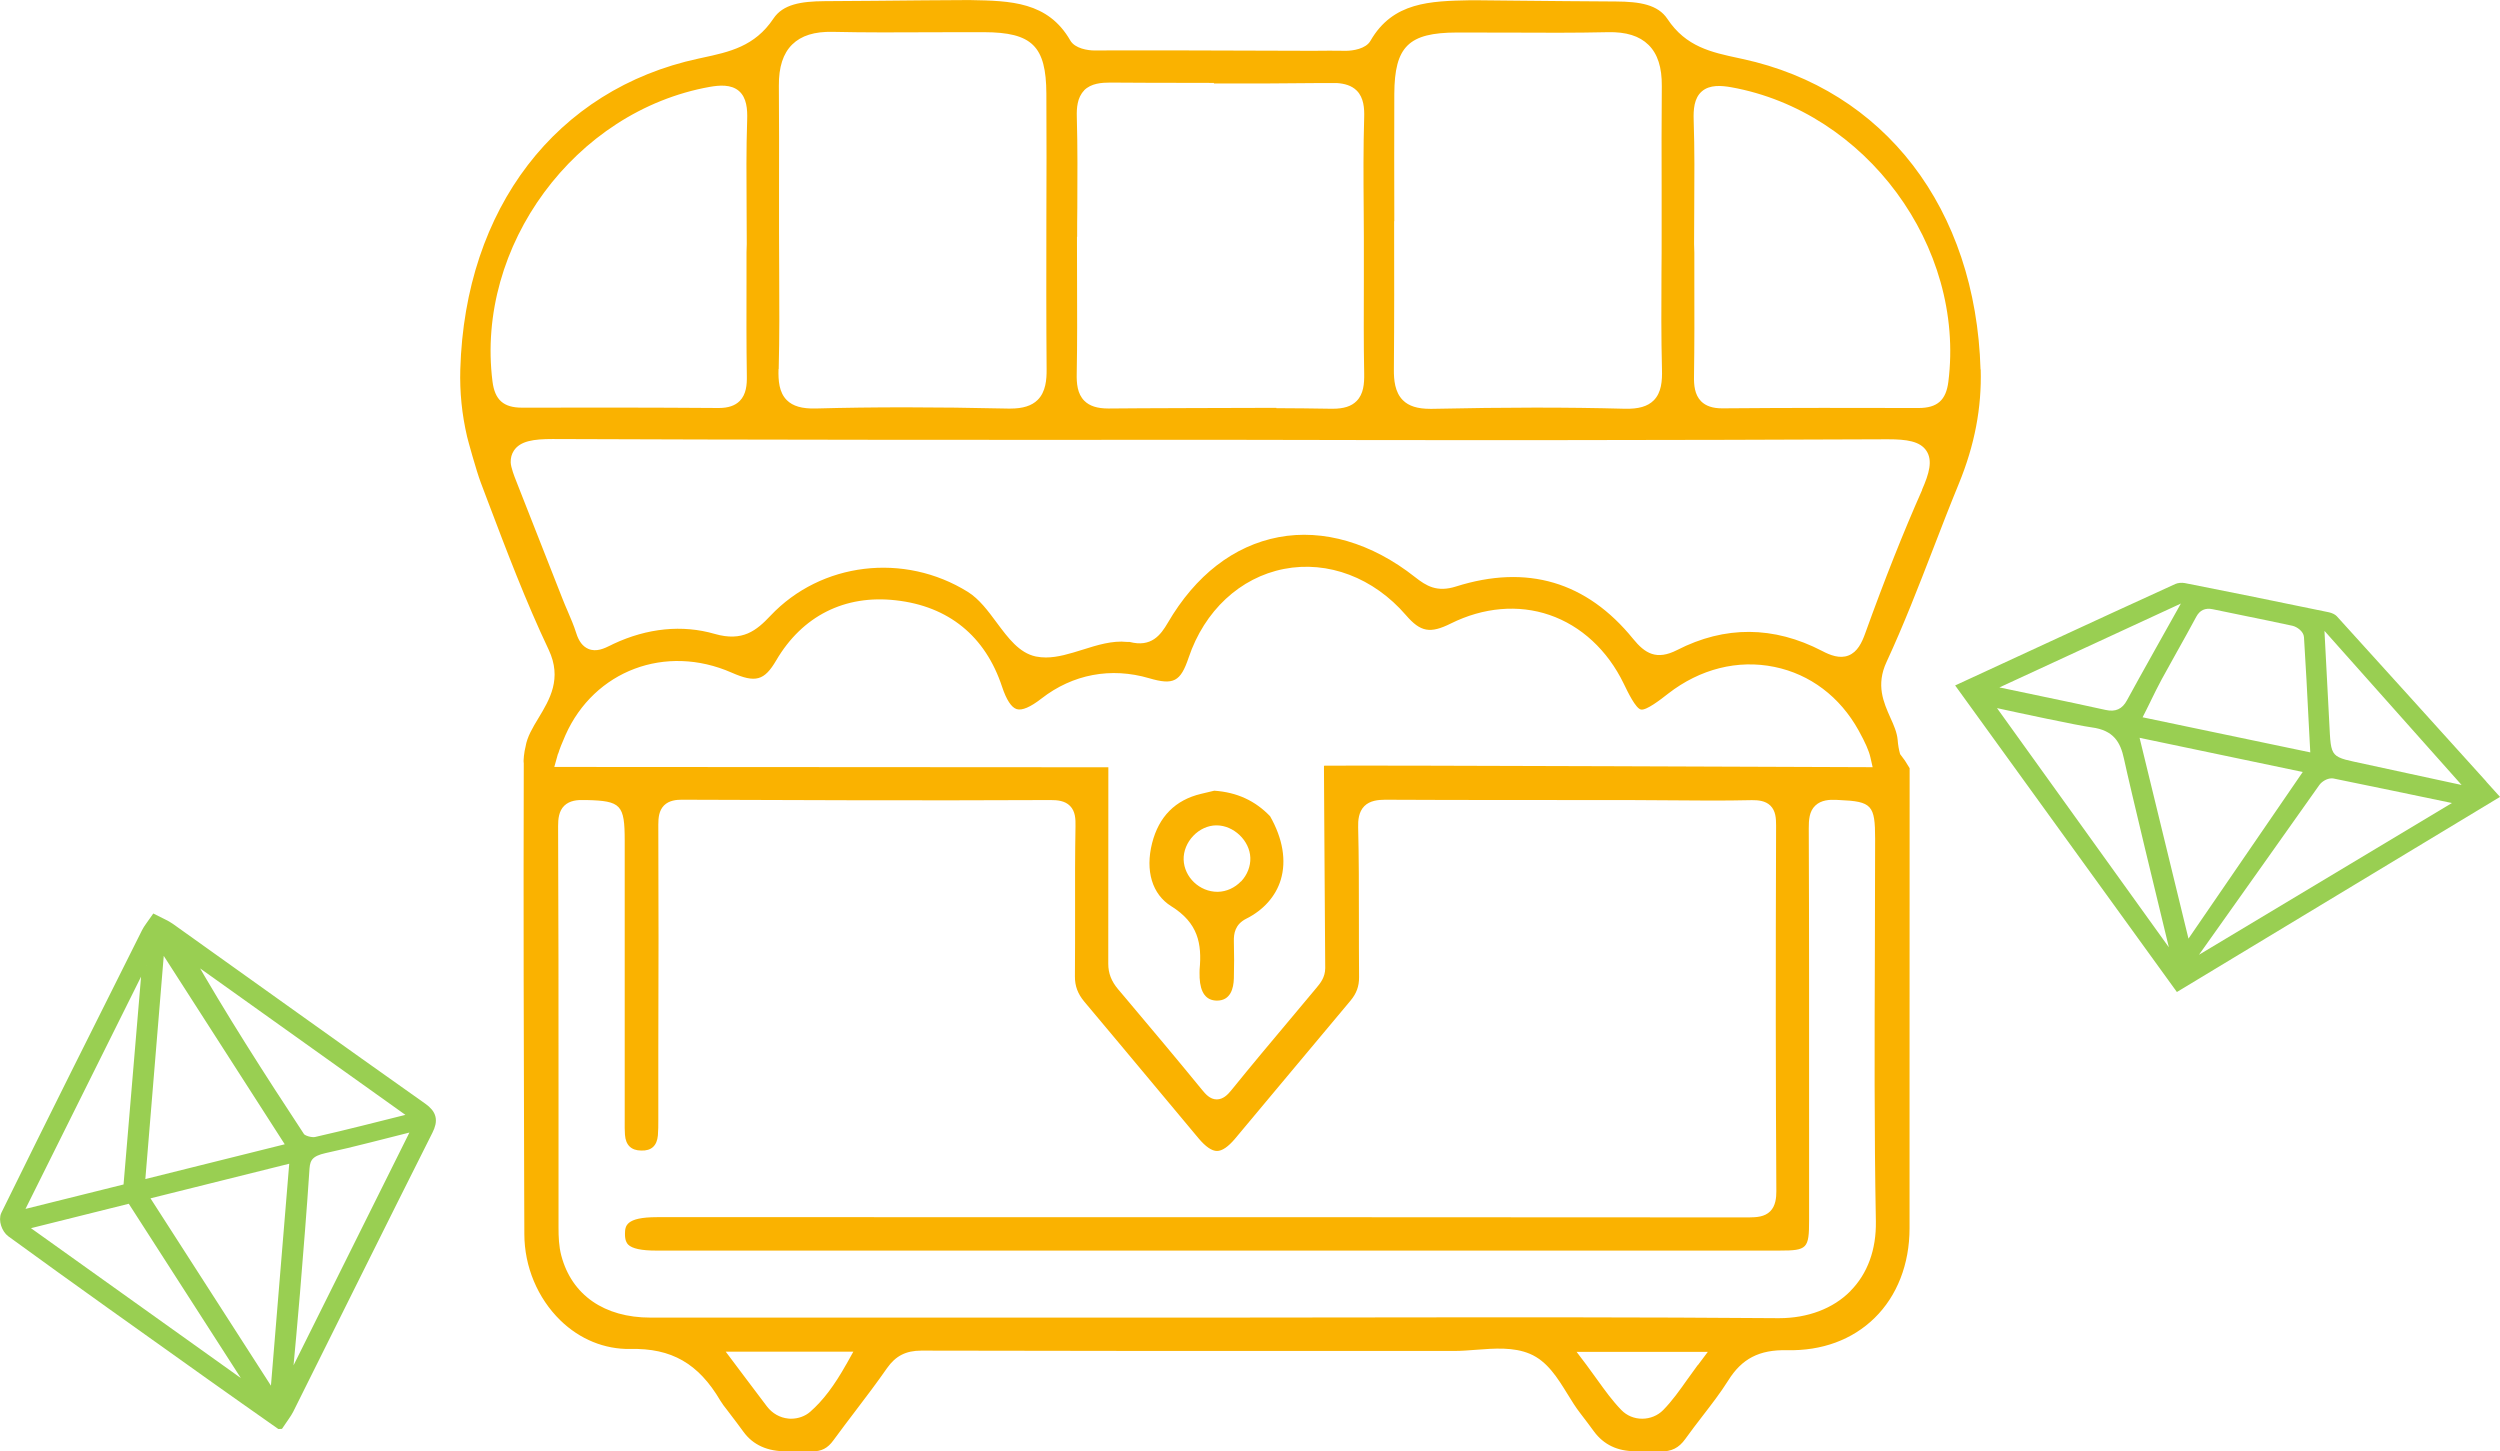 <?xml version="1.0" encoding="UTF-8"?> <svg xmlns="http://www.w3.org/2000/svg" viewBox="0 0 302.14 175.41"> <defs> <style>.d{fill:#fab200;}.e{fill:none;stroke:#99cf52;stroke-miterlimit:10;}.f{fill:#99cf52;}</style> </defs> <g id="a"></g> <g id="b"> <g id="c"> <path class="d" d="M154.79,106.32c.69-2.3,.25-4.96-1.29-7.67-1.81-1.89-4.02-2.9-6.75-3.09l-1.59,.38c-3.11,.74-5.1,2.74-5.92,5.95-.85,3.35,.01,6.2,2.31,7.63,3.25,2.02,3.72,4.52,3.43,7.65-.02,.27,0,.54,0,.81v.18c.09,1.82,.78,2.75,2.07,2.77h.03c1.63,0,2.01-1.46,2.04-2.7,.04-1.41,.04-2.92,0-4.48-.02-.91,.13-2.04,1.52-2.73,2.07-1.04,3.55-2.71,4.15-4.7Zm-4.81,.2c-.75,.78-1.76,1.24-2.79,1.26h-.06c-2.15,0-4.01-1.76-4.08-3.88-.03-1.02,.39-2.07,1.16-2.88,.76-.8,1.77-1.26,2.77-1.27h.05c2.07,0,4.01,1.85,4.08,3.91,.04,1.03-.37,2.08-1.12,2.87Z"></path> <path class="f" d="M15.79,144.91c-4.49,1.12-8.63,2.15-13.22,3.3,9.29,6.64,18.3,13.08,27.32,19.51,.14-.09,.27-.17,.4-.26-4.83-7.51-9.66-15.01-14.5-22.55m34.63-8.79c-4.07,1.01-7.6,1.98-11.18,2.75-1.73,.38-2.24,1.04-2.33,2.29-.33,5.05-.75,10.11-1.16,15.16-.27,3.31-.59,6.63-.89,9.94,.18,0,.36,.01,.54,.02,4.92-9.89,9.85-19.78,15.02-30.17m-32.76-19.38l-.5-.05c-4.96,9.97-9.92,19.95-15.01,30.16,4.8-1.2,8.99-2.24,13.25-3.3,.76-8.99,1.51-17.9,2.26-26.81m32.52,18.23c-9.48-6.76-18.53-13.22-27.58-19.68,4.29,7.54,8.97,14.82,13.73,22.06,.25,.38,1.29,.68,1.86,.55,3.84-.87,7.65-1.86,11.98-2.94m-14.67,5.02c-6.2,1.55-12.03,3-18.12,4.52,5.17,8.05,10.22,15.9,15.27,23.75,.18-.04,.35-.07,.53-.11,.77-9.35,1.54-18.69,2.32-28.16m-15.62-25.24l-.55,.14c-.77,9.37-1.54,18.74-2.33,28.26,6.2-1.55,12-2.99,18.2-4.54-5.17-8.05-10.25-15.96-15.33-23.87m13.9,57.45c-2.88-2.03-5.57-3.91-8.22-5.8-8.11-5.78-16.24-11.54-24.26-17.38-.62-.45-1.01-1.58-.69-2.24,5.59-11.39,11.3-22.76,16.99-34.13,.23-.47,.6-.9,1.08-1.6,.73,.38,1.39,.64,1.91,1.01,10.17,7.24,20.29,14.52,30.5,21.73,1.19,.84,1.35,1.62,.71,2.89-5.65,11.23-11.21,22.47-16.82,33.71-.26,.52-.66,1.01-1.19,1.81"></path> <path class="e" d="M15.79,144.91c-4.49,1.12-8.63,2.15-13.22,3.3,9.29,6.64,18.3,13.08,27.32,19.51,.14-.09,.27-.17,.4-.26-4.83-7.51-9.66-15.01-14.5-22.55Zm34.63-8.79c-4.07,1.01-7.6,1.98-11.18,2.75-1.73,.38-2.24,1.04-2.33,2.29-.33,5.05-.75,10.11-1.16,15.16-.27,3.31-.59,6.63-.89,9.94,.18,0,.36,.01,.54,.02,4.92-9.89,9.85-19.78,15.02-30.17Zm-32.76-19.38l-.5-.05c-4.96,9.97-9.92,19.95-15.01,30.16,4.8-1.2,8.99-2.24,13.25-3.3,.76-8.99,1.51-17.9,2.26-26.81Zm32.52,18.23c-9.48-6.76-18.53-13.22-27.58-19.68,4.29,7.54,8.97,14.82,13.73,22.06,.25,.38,1.29,.68,1.86,.55,3.84-.87,7.65-1.86,11.98-2.94Zm-14.67,5.02c-6.2,1.55-12.03,3-18.12,4.52,5.17,8.05,10.22,15.9,15.27,23.75,.18-.04,.35-.07,.53-.11,.77-9.35,1.54-18.69,2.32-28.16Zm-15.62-25.24l-.55,.14c-.77,9.37-1.54,18.74-2.33,28.26,6.2-1.55,12-2.99,18.2-4.54-5.17-8.05-10.25-15.96-15.33-23.87Zm13.9,57.45c-2.88-2.03-5.57-3.91-8.22-5.8-8.11-5.78-16.24-11.54-24.26-17.38-.62-.45-1.01-1.58-.69-2.24,5.59-11.39,11.3-22.76,16.99-34.13,.23-.47,.6-.9,1.08-1.6,.73,.38,1.39,.64,1.91,1.01,10.17,7.24,20.29,14.52,30.5,21.73,1.19,.84,1.35,1.62,.71,2.89-5.65,11.23-11.21,22.47-16.82,33.71-.26,.52-.66,1.01-1.19,1.81Z"></path> <path class="d" d="M239.36,44.67c-.57-19.46-11.6-33.85-28.79-37.55l-.46-.1c-3.26-.7-6.35-1.35-8.59-4.73-1.15-1.73-3.31-2.09-6.21-2.11-4.01-.02-8.03-.06-12.04-.1l-4.88-.05h-.7c-4.81,.1-9.35,.19-12.06,4.9-.56,.99-2.16,1.2-2.91,1.21-1.35-.02-2.71-.02-4.07,0-8.4-.04-24.34-.07-26.39-.04-.75,0-2.34-.22-2.91-1.21C126.65,.19,122.11,.1,117.3,.01h-.7l-4.88,.03c-4.01,.04-8.03,.08-12.04,.1-2.89,.02-5.06,.38-6.21,2.11-2.25,3.37-5.33,4.03-8.59,4.73l-.46,.1c-17.19,3.7-28.22,18.09-28.79,37.55-.08,2.74,.19,5.43,.82,8.14,.1,.44,1.12,4.14,1.65,5.54l.85,2.25c2.26,5.97,4.6,12.14,7.36,17.96,1.65,3.49,.12,6.02-1.23,8.26-.71,1.17-1.37,2.27-1.56,3.44-.17,.62-.29,1.74-.22,2v.39c-.05,16.98,0,34.23,.05,50.91l.02,5.64c.01,3.93,1.6,7.72,4.35,10.41,2.36,2.3,5.36,3.51,8.44,3.46,5-.12,8.26,1.76,10.9,6.25,.22,.37,.5,.73,.8,1.11l.19,.25c.75,.97,1.33,1.76,1.8,2.4q1.74,2.39,5.23,2.36c.82,0,1.81-.01,3.02,0,1.18,.03,1.93-.37,2.63-1.34,.88-1.2,1.77-2.38,2.67-3.56,1.27-1.67,2.59-3.41,3.8-5.15,1.04-1.48,2.28-2.12,4.15-2.12h.02c16.04,.04,32.08,.04,48.13,.04h16.27c.84,0,1.71-.07,2.62-.14,2.22-.17,4.53-.35,6.51,.49,2.1,.89,3.34,2.91,4.55,4.87,.51,.83,.99,1.61,1.53,2.3,.68,.88,1.22,1.61,1.66,2.21q1.77,2.4,5.02,2.39c.29,0,.61,0,.96,0,.6,0,1.27,0,2.03,.02,1.36,.04,2.25-.42,3.02-1.49,.67-.94,1.39-1.87,2.08-2.77,1.07-1.39,2.18-2.82,3.11-4.3,1.64-2.64,3.75-3.75,7.12-3.67,4.2,.09,7.87-1.25,10.57-3.89,2.73-2.67,4.23-6.52,4.23-10.85v-16.96c0-12.88,.01-25.76,.01-38.64l-.57-.92-.58-.78c-.15-.52-.25-1.1-.3-1.74-.08-.88-.46-1.75-.88-2.67-.82-1.85-1.76-3.94-.46-6.73,2.07-4.47,3.89-9.17,5.65-13.72,.99-2.57,2.02-5.23,3.09-7.83,1.91-4.66,2.77-9.17,2.64-13.81Zm-70.85-17.93c-.01-5.13-.02-10.26,0-15.39,.03-5.74,1.73-7.4,7.54-7.42,2.13,0,4.26,0,6.39,.01,3.9,.02,7.92,.04,11.88-.05,2.21-.05,3.81,.45,4.91,1.53,1.11,1.09,1.63,2.72,1.61,4.98-.04,4.16-.03,8.39-.02,12.49,0,1.77,0,3.55,0,5.32,0,1.59,0,3.17-.02,4.76-.02,3.83-.04,7.78,.06,11.66,.04,1.4-.06,2.82-1,3.76-.73,.73-1.84,1.05-3.49,1.01-6.99-.19-14.38-.18-23.26,.01-.09,0-.17,0-.26,0-1.53,0-2.59-.33-3.3-1.04-.98-.97-1.1-2.48-1.09-3.68,.05-5.98,.04-12.07,.03-17.96Zm-37.5-15.81c.85-.87,2.15-.95,3.18-.95,1.08,.02,6.5,.03,12.52,.04v.07c4.29,.01,8.38,0,12.47-.05,.88,0,1.69,0,2.42,0,.84,.06,1.74,.27,2.38,.92,.85,.86,.92,2.16,.89,3.2-.11,3.65-.09,7.38-.06,10.99,0,1.17,.01,2.33,.02,3.5h0v1c.01,1.49,0,2.98,0,4.47-.01,3.61-.03,7.35,.04,11.02,.02,1.23-.07,2.48-.92,3.33-.63,.64-1.56,.93-2.9,.93-.05,0-.1,0-.16,0-2.21-.04-4.42-.06-6.63-.07v-.04c-2.54,.01-17.61,.04-20.15,.08-.05,0-.1,0-.16,0-1.34,0-2.27-.3-2.9-.93-.85-.85-.95-2.1-.92-3.33,.07-3.67,.05-7.41,.04-11.02,0-1.49-.01-2.98-.01-4.47v-1h.02c0-1.17,0-2.33,.02-3.5,.02-3.6,.04-7.33-.06-10.99-.03-1.04,.04-2.34,.89-3.2Zm-36.9,33.66c.1-3.88,.08-7.84,.06-11.66,0-1.59-.02-3.17-.02-4.76,0-1.77,0-3.55,0-5.32,0-4.09,.02-8.33-.02-12.49-.02-2.26,.51-3.89,1.61-4.98,1.1-1.08,2.7-1.58,4.91-1.53,3.95,.09,7.98,.07,11.88,.05,2.13,0,4.26-.02,6.39-.01,5.82,.02,7.51,1.68,7.54,7.42,.03,5.13,.02,10.26,0,15.39-.01,5.89-.02,11.97,.03,17.96,.01,1.2-.1,2.71-1.09,3.68-.71,.7-1.77,1.04-3.3,1.04-.08,0-.17,0-.26,0-8.88-.2-16.27-.2-23.26-.01-1.65,.04-2.76-.28-3.49-1.01-.94-.94-1.04-2.36-1-3.76Zm-8.33-34.09c1.14-.2,2.57-.33,3.53,.5,.94,.82,1.03,2.21,.99,3.47-.12,3.52-.09,7.11-.07,10.59,0,1.48,.02,2.96,.02,4.43l-.03,1h0c0,1.16,0,2.32,0,3.48-.01,3.76-.02,7.65,.04,11.47,.02,1.05-.07,2.22-.86,3.02-.57,.57-1.39,.85-2.53,.85h-.05c-8.11-.06-16.17-.06-23.73-.04-2.24,0-3.29-.94-3.57-3.17-2.06-16.37,9.96-32.68,26.26-35.6Zm-18.32,80.59c.17-.56,.44-1.26,.88-2.25,3.48-7.81,12.11-11.05,20.08-7.55,2.89,1.27,3.95,.98,5.39-1.48,3.15-5.37,8.28-7.96,14.45-7.26,6.38,.71,10.83,4.33,12.85,10.46,.52,1.56,1.12,2.49,1.76,2.69,.64,.2,1.65-.23,3-1.28,3.78-2.94,8.4-3.81,13.02-2.45,2.94,.86,3.78,.42,4.76-2.48,1.91-5.68,6.22-9.69,11.52-10.73,5.32-1.04,10.83,1.05,14.75,5.59,1.76,2.04,2.92,2.25,5.43,1,3.92-1.95,8.15-2.32,11.91-1.03,3.83,1.31,7.02,4.26,8.98,8.31,.5,1.04,1.44,2.98,2.07,3.12,.64,.15,2.38-1.2,3.31-1.93,3.84-2.98,8.4-4.13,12.83-3.22,4.31,.88,7.92,3.61,10.17,7.67,.82,1.49,1.25,2.46,1.43,3.26l.27,1.19s-61.83-.25-66.31-.18v.49l.03,5.47c.04,6.17,.08,12.33,.12,18.5h0c0,1.11-.59,1.83-1.08,2.41-.98,1.18-1.95,2.33-2.91,3.48-2.44,2.9-4.96,5.91-7.38,8.9-.43,.53-.97,1.07-1.73,1.08h0c-.84,0-1.38-.67-1.78-1.15-3.08-3.77-6.28-7.57-9.37-11.24l-.78-.92c-.82-.98-1.19-1.93-1.19-3.09,0-7.91,.01-15.83,.01-23.74-5.02,0-66.96-.04-66.96-.04l.45-1.61Zm34.84,73.75c-1.48,2.64-2.83,4.42-4.38,5.78h0c-.61,.54-1.46,.84-2.31,.84-.12,0-.23,0-.35-.02-1.01-.1-1.92-.62-2.56-1.45-.82-1.07-1.63-2.15-2.52-3.34l-2.47-3.29h15.42l-.83,1.49Zm102.88,.14c-.44,.59-.86,1.18-1.26,1.74-.94,1.33-1.83,2.59-2.92,3.7h0c-.65,.66-1.57,1.04-2.53,1.04h0c-.97,0-1.86-.37-2.52-1.05-1.08-1.11-1.97-2.35-2.92-3.67-.41-.57-.83-1.16-1.28-1.76l-1.21-1.6h15.86l-1.2,1.6Zm18.46-8.95c-2.09,2.12-5.16,3.28-8.64,3.28-.04,0-.08,0-.12,0-16.39-.13-33.05-.11-49.16-.09-6.21,0-12.42,.02-18.63,.02h-19.73c-16.25,0-32.5,0-48.75,0-5.58,0-9.51-2.73-10.77-7.48-.3-1.13-.34-2.3-.34-3.4,0-5.46,0-10.92,0-16.38,0-10.71,0-21.42-.05-32.14,0-.85,.08-1.81,.74-2.46,.66-.64,1.59-.72,2.43-.69h.25c4.19,.1,4.63,.56,4.63,4.93v33.89c0,.57-.01,1.1,.03,1.63,.09,1.25,.75,1.9,1.96,1.91,1.25,.05,1.91-.6,2.02-1.83,.05-.61,.05-1.23,.05-1.88v-8.21c.03-9,.04-18.31,0-27.46,0-.84,.08-1.71,.69-2.33,.62-.62,1.52-.69,2.14-.69,14.22,.06,29.38,.11,44.57,.04,.84,0,1.74,.08,2.36,.71,.64,.65,.68,1.57,.66,2.47-.06,3.39-.06,6.84-.05,10.18,0,2.65,0,5.3-.02,7.95-.01,1.16,.34,2.1,1.13,3.05,2.81,3.34,5.6,6.69,8.39,10.03,1.8,2.16,3.61,4.33,5.42,6.49,.85,1.01,1.6,1.53,2.23,1.53h0c.62,0,1.35-.5,2.17-1.47,2.09-2.5,4.18-5,6.27-7.5,2.56-3.07,5.12-6.13,7.69-9.19,.73-.87,1.05-1.75,1.04-2.85-.02-2.37-.02-4.73-.02-7.1,0-3.61,0-7.35-.09-11.02-.02-.81,.05-1.84,.74-2.54,.68-.69,1.7-.77,2.5-.78,9.81,.05,19.62,.03,29.43,.04,1.63,0,3.26,.02,4.9,.03,3.29,.03,6.68,.06,10.02-.02,.71,0,1.61,.05,2.23,.66,.64,.63,.69,1.53,.69,2.4-.06,17.33-.05,31.38,.03,44.2,0,.78-.08,1.77-.74,2.43-.68,.68-1.65,.73-2.58,.74-36.78-.03-73.55-.03-110.33-.03h-21.63c-3.84,0-3.85,1.11-3.87,2-.01,.81,.21,1.13,.38,1.31,.48,.49,1.62,.73,3.39,.73H215.09c3.32,0,3.55-.24,3.55-3.65v-10.94c0-11.95,.01-24.3-.04-36.44,0-1.01,.05-2.05,.79-2.75,.71-.68,1.72-.73,2.54-.69l.38,.02c3.91,.17,4.31,.61,4.31,4.68,0,4.45-.02,8.9-.03,13.35-.04,10.78-.08,21.93,.12,32.88,.06,3.42-1,6.33-3.07,8.42Zm8.67-96.84h0c-2.28,5.14-4.53,10.81-6.88,17.33-.41,1.15-.95,2.28-2.03,2.7-1.07,.42-2.22-.04-3.19-.55-5.84-3.03-11.74-3.07-17.52-.11-2.49,1.27-3.88,.42-5.32-1.35-5.62-6.92-12.82-9.04-21.4-6.33-2.32,.74-3.61-.08-4.95-1.13-5.24-4.14-11.1-5.85-16.5-4.83-5.41,1.03-10.04,4.61-13.39,10.36-.86,1.47-1.99,2.99-4.62,2.3-.12,0-.22,0-.31,0-1.75-.19-3.59,.38-5.36,.94-1.54,.48-3.01,.94-4.44,.94-.41,0-.82-.04-1.22-.12-2-.43-3.32-2.21-4.72-4.09-1.04-1.41-2.12-2.86-3.48-3.71-7.71-4.8-17.75-3.6-23.87,2.88-1.68,1.78-3.35,3.17-6.74,2.19-3.9-1.13-8.13-.71-12.23,1.21l-.32,.16c-.77,.38-1.74,.86-2.72,.44-.67-.29-1.15-.91-1.46-1.91-.28-.89-.65-1.75-1.04-2.66-.22-.5-.43-1-.63-1.51-1.71-4.33-3.41-8.67-5.19-13.2l-.54-1.38s-.51-1.27-.52-1.89c-.01-.52,.11-.99,.38-1.4,.77-1.18,2.4-1.41,4.68-1.41,21.4,.09,54.11,.12,79.9,.09h0c29.16,.08,56,.05,81.47-.06,2.28,0,3.91,.23,4.68,1.41,.76,1.17,.33,2.72-.55,4.71Zm3.16-13.05c-.28,2.22-1.33,3.16-3.57,3.17-7.56-.02-15.62-.03-23.73,.04h-.05c-1.13,0-1.96-.28-2.53-.85-.79-.8-.88-1.97-.86-3.02,.06-3.82,.05-7.71,.04-11.47,0-1.16,0-2.32,0-3.48h0l-.03-1c0-1.48,.01-2.96,.02-4.43,.02-3.48,.05-7.07-.07-10.59-.04-1.26,.04-2.65,.99-3.47,.96-.83,2.38-.7,3.53-.5,16.3,2.92,28.32,19.23,26.26,35.6Z"></path> <path class="f" d="M300.48,94.45c-5.57-6.17-11.88-13.16-18.07-19.98-.18-.2-.57-.39-.94-.47-6.26-1.3-11.96-2.45-17.42-3.53-.38-.07-.84-.03-1.15,.11-5.05,2.3-10.17,4.66-15.14,6.96l-11.47,5.3,26.8,37.05,39.05-23.58-1.66-1.84Zm-18.45-.36c2.82,.57,11.49,2.37,14.3,2.96l-30.57,18.34c3.13-4.41,12.77-17.99,14.54-20.51,.3-.42,.92-.81,1.5-.81,.08,0,.16,0,.23,.02Zm-1.1-17.84l16.57,18.62c-2.97-.65-11.28-2.45-13.07-2.83-.65-.14-1.31-.29-1.76-.52-.82-.41-.99-1.05-1.09-2.78-.11-1.87-.52-9.82-.65-12.38v-.12Zm-17.53-3c-.05,.09-5.27,9.38-6.34,11.38-.57,1.07-1.39,1.44-2.59,1.17-2.46-.55-4.92-1.06-7.59-1.62l-5.24-1.1,21.53-9.95c.13-.07,.27-.14,.4-.19-.05,.1-.11,.21-.17,.31Zm-10.6,14.66c2.64,.35,3.47,1.78,3.9,3.82,.73,3.4,4.19,17.71,5.42,22.76l-20.77-28.91c2.55,.56,9.69,2.09,11.45,2.33Zm11.69,25.53l-5.91-24.27,19.72,4.13-13.81,20.14Zm-5.55-26.74l.44-.87c.17-.34,.33-.67,.5-1.01l.09-.19c.41-.83,.83-1.7,1.3-2.56,.61-1.12,1.23-2.23,1.85-3.34l.08-.14c.74-1.32,1.5-2.69,2.23-4.05,.43-.8,1.08-1.1,1.99-.91l3.69,.76c1.96,.4,3.97,.81,5.95,1.24,.54,.12,1.35,.68,1.39,1.38,.22,3.48,.4,6.89,.58,10.51l.18,3.41-20.26-4.24Z"></path> </g> </g> </svg> 